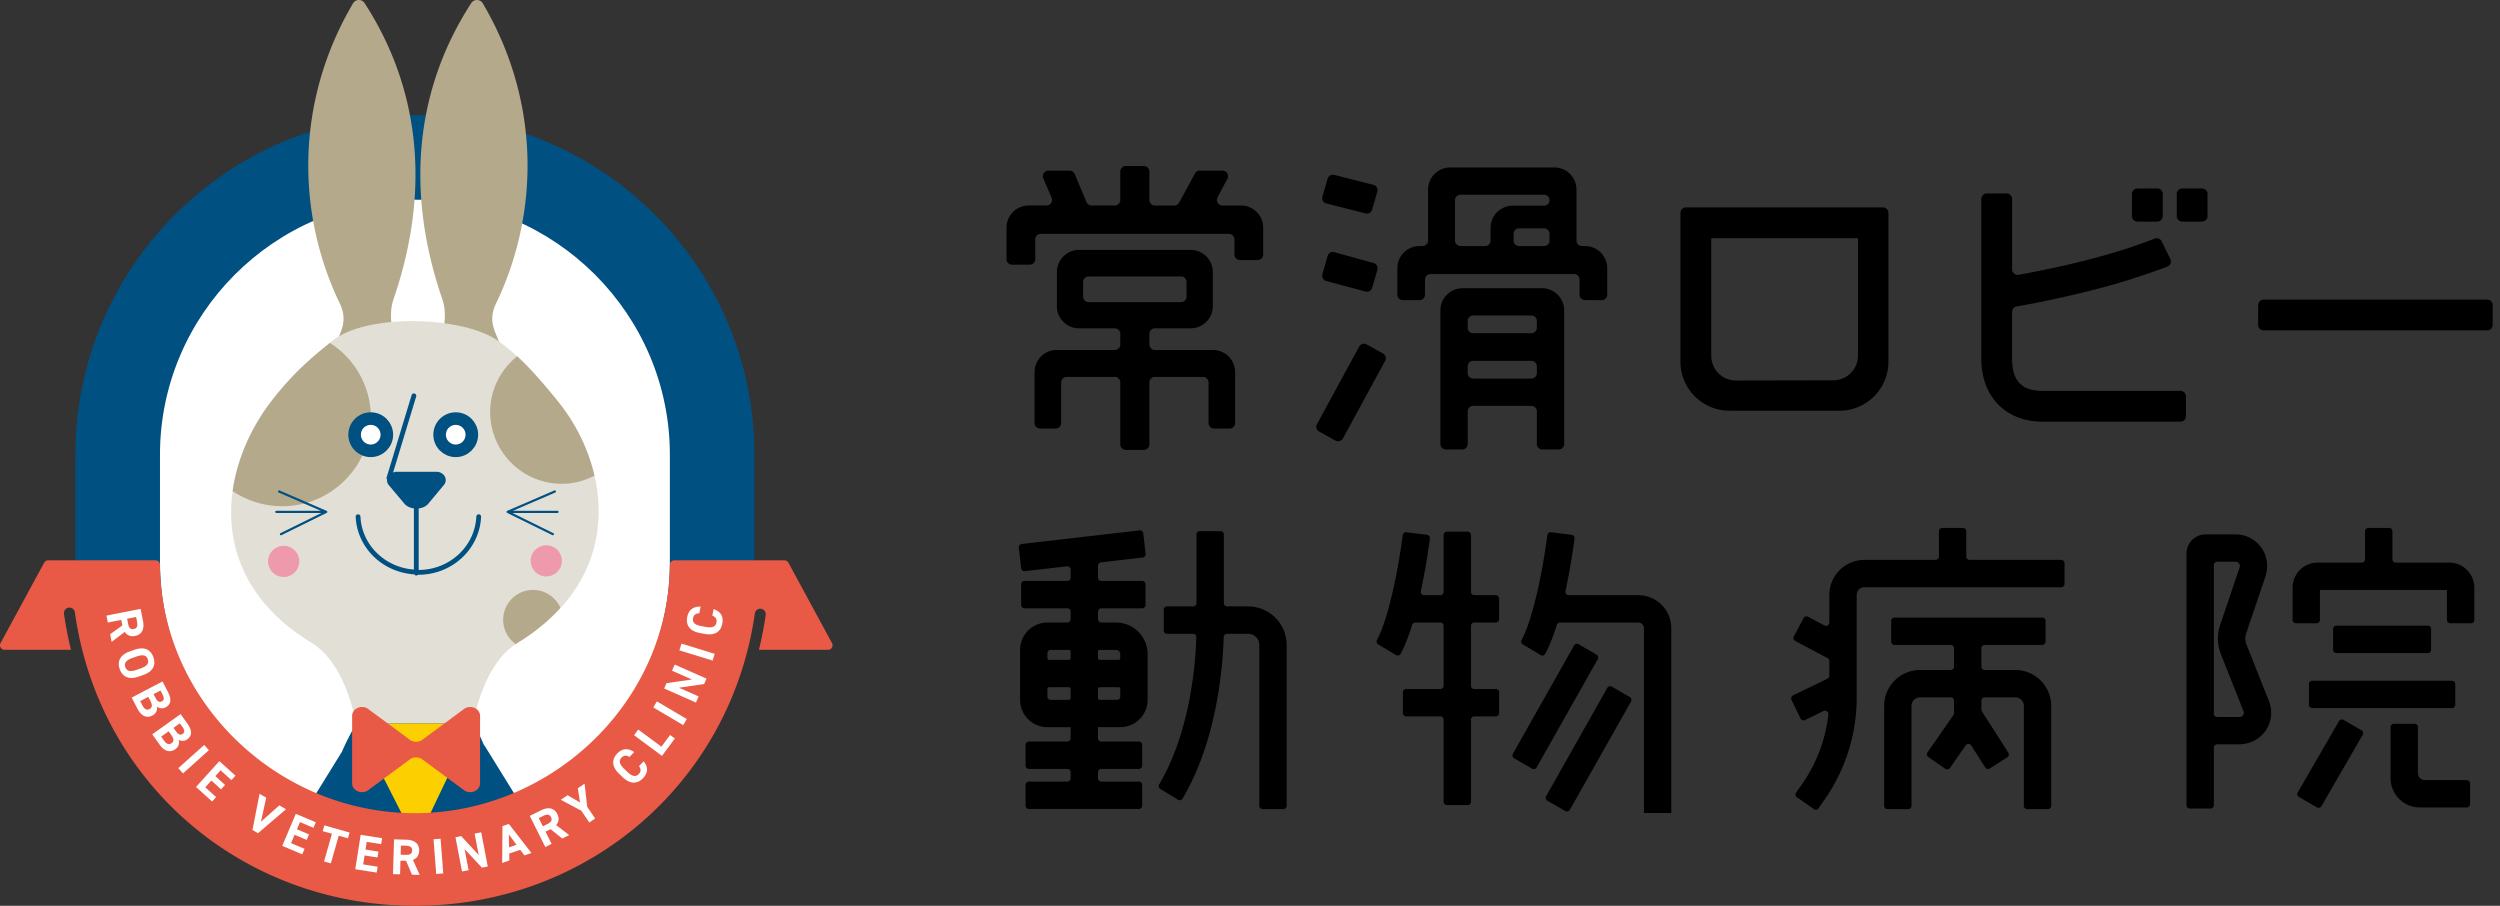 <svg xmlns="http://www.w3.org/2000/svg" viewBox="0 0 276 100"><rect x="0" y="0" width="276" height="100" fill="#333333" stroke="none"/><defs><style>.cls-1{stroke:#005082;stroke-miterlimit:10;stroke-width:1.389px}.cls-1,.cls-2{fill:#fff}.cls-7{fill:#b5a98c}.cls-8{fill:#e85a46}.cls-10{fill:#005082}</style></defs><path d="M127.504 36.248h3.943a2.446 2.446 0 0 0 2.447-2.447v-3.764a2.446 2.446 0 0 0-2.447-2.447h-12.32a2.446 2.446 0 0 0-2.446 2.447V33.8a2.446 2.446 0 0 0 2.447 2.447h3.943c.337 0 .611.274.611.612v1.166a.612.612 0 0 1-.611.612h-6.408a2.446 2.446 0 0 0-2.447 2.446V46.7c0 .338.274.612.612.612h1.711a.612.612 0 0 0 .612-.612v-4.475c0-.338.274-.612.611-.612h5.308c.338 0 .612.274.612.612v6.834c0 .337.274.611.612.611h1.987a.612.612 0 0 0 .612-.611v-6.834c0-.338.274-.612.611-.612h5.308c.338 0 .612.274.612.612v4.475c0 .338.274.612.612.612h1.711a.612.612 0 0 0 .612-.612v-5.615a2.446 2.446 0 0 0-2.447-2.446h-6.408a.612.612 0 0 1-.611-.612V36.86c0-.338.274-.612.611-.612Zm3.494-5.112v1.605a.612.612 0 0 1-.611.612h-10.199a.612.612 0 0 1-.611-.612v-1.605c0-.338.273-.611.611-.611h10.199c.337 0 .611.274.611.611Zm4.507-11.396-1.092 2.048c-.217.407.078.9.54.9h2.055a2.446 2.446 0 0 1 2.447 2.446v2.965a.612.612 0 0 1-.612.612h-1.948a.612.612 0 0 1-.612-.612V26.43a.612.612 0 0 0-.611-.612h-20.769a.612.612 0 0 0-.611.612v2.18a.612.612 0 0 1-.612.612h-1.948a.612.612 0 0 1-.612-.611v-3.478a2.446 2.446 0 0 1 2.447-2.447h1.97c.44 0 .736-.45.562-.853l-.921-2.14a.612.612 0 0 1 .562-.853h2.341c.246 0 .469.147.564.374l1.302 3.098a.612.612 0 0 0 .564.374h2.56a.612.612 0 0 0 .611-.611V18.94c0-.338.274-.612.612-.612h1.987c.338 0 .612.274.612.612v3.136c0 .337.274.611.612.611h2.136c.225 0 .43-.122.538-.32l1.743-3.207a.612.612 0 0 1 .537-.32h2.506c.462 0 .757.493.54.9Zm16.553 1.42-.574 1.982a.603.603 0 0 1-.728.417l-4.328-1.098a.603.603 0 0 1-.432-.753l.575-1.982a.603.603 0 0 1 .728-.417l4.328 1.098c.33.084.526.425.431.753Zm19.539-2.674h-11.492a2.446 2.446 0 0 0-2.446 2.446v5.628c0 .333-.27.604-.603.604h-.342a2.446 2.446 0 0 0-2.447 2.446v2.922c0 .333.27.603.604.603h1.846c.333 0 .603-.27.603-.604V30.86c0-.333.27-.603.604-.603h15.855c.333 0 .603.27.603.603v1.672c0 .334.27.604.604.604h1.846c.333 0 .604-.27.604-.604V29.61a2.446 2.446 0 0 0-2.447-2.446h-.342a.604.604 0 0 1-.603-.604v-5.628a2.446 2.446 0 0 0-2.447-2.446Zm-.528 7.325v.749c0 .333-.27.604-.603.604h-2.76a.604.604 0 0 1-.604-.604v-.75c0-.333.27-.603.603-.603h2.76c.334 0 .604.27.604.604Zm0-3.708c0 .333-.27.604-.603.604h-3.458a2.446 2.446 0 0 0-2.447 2.446v1.407c0 .333-.27.604-.603.604h-2.721a.604.604 0 0 1-.604-.604v-4.457c0-.333.27-.603.604-.603h9.229c.333 0 .603.27.603.603Zm-25.675 24.723 4.66-8.565a.604.604 0 0 1 .822-.24l1.805 1c.29.161.396.526.237.817l-4.66 8.564a.604.604 0 0 1-.822.24l-1.805-1a.603.603 0 0 1-.237-.816Zm6.668-17.039-.576 1.987a.604.604 0 0 1-.736.414l-4.335-1.164a.603.603 0 0 1-.423-.749l.577-2.018a.604.604 0 0 1 .74-.416l4.334 1.196c.324.09.513.427.419.75Zm7.561 19.835h1.807c.334 0 .604-.27.604-.604v-3.605c0-.333.27-.603.603-.603h6.428c.334 0 .604.27.604.603v3.605c0 .333.27.604.603.604h1.807c.333 0 .604-.27.604-.604V34.264a2.446 2.446 0 0 0-2.447-2.446h-8.77a2.446 2.446 0 0 0-2.446 2.446v14.754c0 .333.27.604.604.604Zm2.41-13.438v-.75c0-.333.27-.603.604-.603h6.428c.334 0 .604.27.604.604v.749c0 .333-.27.603-.604.603h-6.428a.604.604 0 0 1-.603-.604Zm7.636 4.26v.749c0 .333-.27.603-.604.603h-6.428a.604.604 0 0 1-.603-.603v-.75c0-.333.27-.603.603-.603h6.428c.334 0 .604.27.604.604Zm21.262 4.9h12.144a5.408 5.408 0 0 0 5.408-5.409V23.507a.612.612 0 0 0-.611-.612h-21.738a.612.612 0 0 0-.612.612v16.428a5.408 5.408 0 0 0 5.409 5.408Zm14.189-18.998v12.917a2.722 2.722 0 0 1-2.717 2.723l-10.752.023a2.722 2.722 0 0 1-2.729-2.722v-12.94a.05.05 0 0 1 .051-.052h16.096a.05.05 0 0 1 .05.051Zm33.647-4.928v2.434a.612.612 0 0 1-.611.612h-2.178a.612.612 0 0 1-.611-.612v-2.434c0-.337.274-.611.611-.611h2.177c.338 0 .612.274.612.611Zm1.545 2.434v-2.434c0-.337.274-.611.612-.611h2.177c.337 0 .611.274.611.611v2.434a.612.612 0 0 1-.611.612h-2.177a.612.612 0 0 1-.612-.612Zm.408 19.3c.337 0 .611.273.611.611v2.177a.612.612 0 0 1-.611.612h-15.246c-4.03 0-6.737-2.78-6.737-6.92V21.968c0-.338.274-.612.611-.612h2.177c.338 0 .612.274.612.612v7.769c0 .383.35.672.727.602 5.493-1.023 10.475-2.218 15.01-3.998a.608.608 0 0 1 .77.297l.961 1.956a.61.61 0 0 1-.332.842c-2.084.778-4.897 1.743-7.963 2.518-2.966.75-5.464 1.315-8.664 1.875a.614.614 0 0 0-.51.603v5.2c0 2.401 1.061 3.52 3.338 3.52h15.246Zm8.579-7.285V33.69c0-.338.274-.612.612-.612h24.668c.337 0 .611.274.611.612v2.177a.612.612 0 0 1-.611.612H249.91a.612.612 0 0 1-.612-.612ZM217.076 58.65v2.796c0 .202.164.367.367.367h10.115c.203 0 .367.164.367.367v2.286a.367.367 0 0 1-.367.367h-21.73a.85.85 0 0 0-.85.85v11.33c0 4.038-1.241 7.978-3.558 11.287l-.654.935a.367.367 0 0 1-.511.09l-1.874-1.311a.367.367 0 0 1-.09-.511l.655-.935a16.567 16.567 0 0 0 2.907-7.698.368.368 0 0 0-.525-.377l-2.057.999a.367.367 0 0 1-.49-.17l-1-2.057a.367.367 0 0 1 .17-.49l3.8-1.846a.367.367 0 0 0 .207-.33v-1.62a.367.367 0 0 0-.194-.324l-3.571-1.897a.367.367 0 0 1-.152-.496l1.073-2.02a.367.367 0 0 1 .496-.151l1.81.96c.244.13.538-.046.538-.323v-3.045a3.87 3.87 0 0 1 3.87-3.87h7.86a.367.367 0 0 0 .368-.367V58.65c0-.203.164-.367.367-.367h2.286c.203 0 .367.164.367.367Zm2.097 26.076-1.549-2.425a.367.367 0 0 0-.61-.012l-1.74 2.496a.367.367 0 0 1-.51.091l-1.877-1.308a.367.367 0 0 1-.091-.51l2.862-4.107a.367.367 0 0 0 .066-.21v-1.386a.367.367 0 0 0-.367-.367h-3.383a.943.943 0 0 0-.943.943v11.028a.367.367 0 0 1-.367.368h-2.286a.367.367 0 0 1-.367-.367v-11.03a3.964 3.964 0 0 1 3.963-3.963h3.383a.367.367 0 0 0 .367-.367v-2.03a.367.367 0 0 0-.367-.368h-6.204a.367.367 0 0 1-.367-.367v-2.287c0-.202.164-.367.367-.367h16.311c.203 0 .367.165.367.367v2.287a.367.367 0 0 1-.367.367h-6.352a.367.367 0 0 0-.367.367V73.6c0 .203.164.367.367.367h3.377a3.964 3.964 0 0 1 3.963 3.964v11.028a.367.367 0 0 1-.367.367H223.8a.367.367 0 0 1-.367-.367V77.93a.943.943 0 0 0-.944-.943h-3.376a.367.367 0 0 0-.367.367v.983c0 .07.02.139.057.198l2.917 4.564c.109.17.059.398-.112.507l-1.927 1.23a.367.367 0 0 1-.507-.11Zm28.831-13.59a1.733 1.733 0 0 1-.031-1.195l2.102-6.214c.278-.82.3-1.723-.02-2.528a3.491 3.491 0 0 0-3.243-2.203h-3.311a2.112 2.112 0 0 0-2.112 2.112v27.788c0 .202.164.366.367.366h2.287a.367.367 0 0 0 .367-.366V82.54c0-.202.164-.366.367-.366h2.353c.926 0 1.845-.314 2.515-.953a3.49 3.49 0 0 0 .846-3.824l-2.487-6.263Zm-.368 7.813a.457.457 0 0 1-.387.206h-2.472a.367.367 0 0 1-.367-.367V62.383c0-.203.164-.367.367-.367h2.035c.21 0 .328.122.38.195s.13.225.064.423l-2.145 6.339a4.76 4.76 0 0 0 .086 3.276l2.486 6.264c.08.2.005.359-.047.435Zm25.53-14.072v3.563a.367.367 0 0 1-.368.367h-2.286a.367.367 0 0 1-.367-.367v-3.31H256.12v3.31a.367.367 0 0 1-.367.367h-2.287a.367.367 0 0 1-.367-.367v-3.563a2.768 2.768 0 0 1 2.768-2.768h4.869a.367.367 0 0 0 .367-.367v-3.092c0-.203.164-.367.367-.367h2.287c.202 0 .367.164.367.367v3.092c0 .203.164.367.367.367h5.906a2.768 2.768 0 0 1 2.768 2.768Zm-15.225 4.198h10.087c.202 0 .366.165.366.368v2.286a.367.367 0 0 1-.367.367h-10.086a.367.367 0 0 1-.367-.367v-2.286c0-.203.164-.367.367-.367Zm-3.035 8.731v-2.287c0-.202.164-.366.367-.366h15.423c.202 0 .367.164.367.366v2.287a.367.367 0 0 1-.367.367h-15.423a.367.367 0 0 1-.367-.367Zm12.798 8.315h4.622c.202 0 .367.164.367.367v2.287a.367.367 0 0 1-.367.367h-5.18a3.227 3.227 0 0 1-3.227-3.227v-5.643c0-.203.165-.367.367-.367h2.287c.203 0 .367.164.367.367v5.085c0 .422.342.764.764.764Zm-14.033 1.363 4.555-7.874a.367.367 0 0 1 .502-.134l1.979 1.145a.367.367 0 0 1 .134.502l-4.555 7.874a.367.367 0 0 1-.502.134l-1.979-1.145a.367.367 0 0 1-.134-.502ZM184.508 69.35v20.407h-3.02V69.35a.622.622 0 0 0-.623-.623h-8.644a.367.367 0 0 0-.35.26c-.373 1.202-.799 2.314-1.28 3.2a.365.365 0 0 1-.508.131l-1.962-1.177a.364.364 0 0 1-.138-.48c1.389-2.614 2.415-8.29 2.848-11.585.027-.2.209-.34.41-.315l2.268.283a.365.365 0 0 1 .319.41 76.075 76.075 0 0 1-1 5.807.367.367 0 0 0 .358.445h7.679a3.643 3.643 0 0 1 3.643 3.644Zm-22.112-10.29v6.279c0 .203.165.367.367.367h2.374c.203 0 .367.164.367.367v2.287a.367.367 0 0 1-.367.367h-2.374a.367.367 0 0 0-.367.367v6.608c0 .202.165.367.367.367h2.374c.203 0 .367.164.367.367v2.286a.367.367 0 0 1-.367.367h-2.374a.367.367 0 0 0-.367.367v9.057a.367.367 0 0 1-.367.367h-2.287a.367.367 0 0 1-.367-.367v-9.057a.367.367 0 0 0-.367-.367h-3.762a.367.367 0 0 1-.367-.367v-2.286c0-.203.164-.367.367-.367h3.762a.367.367 0 0 0 .367-.367v-6.608a.367.367 0 0 0-.367-.367h-2.754a.367.367 0 0 0-.35.26c-.372 1.202-.798 2.314-1.28 3.2a.365.365 0 0 1-.508.131l-1.962-1.177a.364.364 0 0 1-.138-.48c1.39-2.614 2.415-8.29 2.849-11.585.026-.2.208-.34.409-.315l2.269.283a.365.365 0 0 1 .318.41 76.056 76.056 0 0 1-.999 5.806.367.367 0 0 0 .358.446h1.788a.367.367 0 0 0 .367-.367V59.06c0-.203.165-.367.367-.367h2.287c.203 0 .367.164.367.367Zm13.998 13.711-6.753 11.954a.367.367 0 0 1-.501.134l-1.98-1.145a.367.367 0 0 1-.133-.501l6.752-11.954a.367.367 0 0 1 .502-.134l1.979 1.145a.367.367 0 0 1 .134.501Zm3.668 4.682-6.753 11.954a.367.367 0 0 1-.501.134l-1.98-1.145a.367.367 0 0 1-.133-.501l6.752-11.954a.367.367 0 0 1 .502-.134l1.979 1.145a.367.367 0 0 1 .134.501Zm-56.846-8.723h-1.63a.367.367 0 0 1-.366-.367v-.838c0-.203.164-.367.367-.367h4.51a.367.367 0 0 0 .368-.367v-2.287a.367.367 0 0 0-.368-.367h-4.51a.367.367 0 0 1-.367-.367v-1.32c0-.187.14-.343.325-.365l4.61-.533a.367.367 0 0 0 .323-.406l-.263-2.272a.367.367 0 0 0-.406-.322l-13.011 1.503a.367.367 0 0 0-.323.407l.263 2.272a.367.367 0 0 0 .407.322l4.645-.537a.367.367 0 0 1 .41.365v.886a.367.367 0 0 1-.368.367H113.1a.367.367 0 0 0-.367.367v2.287c0 .202.165.367.367.367h4.732c.203 0 .367.164.367.367v.838a.367.367 0 0 1-.367.367h-2.199a3.017 3.017 0 0 0-3.017 3.017v5.515a3.017 3.017 0 0 0 3.017 3.018h2.566v1.219a.367.367 0 0 1-.367.367h-4.243a.367.367 0 0 0-.367.367v2.287c0 .202.165.367.367.367h4.243c.203 0 .367.164.367.367v.668a.367.367 0 0 1-.367.367h-4.243a.367.367 0 0 0-.367.367v2.287c0 .203.165.367.367.367h12.142a.367.367 0 0 0 .367-.367v-2.287a.367.367 0 0 0-.367-.367h-4.144a.367.367 0 0 1-.367-.367v-.668c0-.203.164-.367.367-.367h4.144a.367.367 0 0 0 .367-.367v-2.287a.367.367 0 0 0-.367-.367h-4.144a.367.367 0 0 1-.367-.367v-1.22h2.457a3.017 3.017 0 0 0 3.018-3.017V72.21a3.48 3.48 0 0 0-3.48-3.479Zm0 3.02c.253 0 .458.206.458.459v.466a.172.172 0 0 1-.171.172h-2.101a.182.182 0 0 1-.182-.182v-.732c0-.1.082-.182.182-.182h1.814Zm-5.017.183v.732c0 .1-.081.182-.182.182h-2.211a.172.172 0 0 1-.172-.172v-.553c0-.205.166-.371.37-.371h2.013c.1 0 .182.081.182.182Zm-2.563 4.98v-.873c0-.095.077-.172.172-.172h2.21c.1 0 .181.082.181.182v1.03c0 .1-.081.181-.182.181l-2.032.001a.349.349 0 0 1-.349-.348Zm5.584.165V76.05c0-.1.082-.182.182-.182h2.104c.095 0 .172.077.172.172l.001.87a.349.349 0 0 1-.348.35h-1.929a.182.182 0 0 1-.182-.182Zm20.827-5.868v17.748a.367.367 0 0 1-.367.367h-2.286a.367.367 0 0 1-.367-.367V71.21a1.24 1.24 0 0 0-1.24-1.24h-2.323a.366.366 0 0 0-.367.354c-.108 3.581-.795 11.502-4.54 17.84a.37.37 0 0 1-.511.126l-1.95-1.195a.364.364 0 0 1-.122-.497c3.348-5.684 3.993-12.89 4.101-16.25a.366.366 0 0 0-.367-.378h-2.862a.367.367 0 0 1-.367-.367v-2.287c0-.202.164-.367.367-.367h2.882a.367.367 0 0 0 .367-.367v-7.577c0-.202.164-.367.367-.367h2.287c.203 0 .367.165.367.367v7.577c0 .203.164.367.367.367h2.304a4.26 4.26 0 0 1 4.26 4.26Z" style="fill:#000"/><rect width="64.891" height="77.689" x="13.605" y="17.412" class="cls-2" rx="32.445" ry="32.445"/><path d="M45.807 22.045c15.48 0 28.145 12.665 28.145 28.145v11.94c0 15.48-12.665 28.145-28.145 28.145S17.662 77.609 17.662 62.13V50.19c0-15.48 12.665-28.145 28.145-28.145m0-9.336c-20.668 0-37.481 16.814-37.481 37.481v11.94c0 20.667 16.814 37.48 37.48 37.48s37.482-16.813 37.482-37.48V50.19c0-20.667-16.814-37.481-37.481-37.481Z" class="cls-10"/><path d="M36.892 38.42c.812-2.032 1.422-2.845.747-4.647-5.02-10.264-5-22.667 1.34-33.41a.748.748 0 0 1 1.267-.027c5.816 8.966 7.537 20.105 3.184 32.736-.645 1.893-.036 4.535.98 5.754l-7.518-.406m18.492 0c-.813-2.032-1.423-2.845-.748-4.647 5.02-10.264 5-22.667-1.34-33.41A.748.748 0 0 0 52.03.336c-5.817 8.966-7.537 20.105-3.184 32.736.645 1.893.035 4.535-.981 5.754l7.519-.406" class="cls-7"/><path d="M61.565 44.27c-3.28-4.041-4.757-5.307-6.518-6.596-3.788-2.77-14.621-3.153-18.413 0-1.679 1.396-4.014 3.163-6.66 6.597-5.81 7.543-7.445 19.51 4.429 26.703 3.474 2.105 4.987 7.792 5.148 11.015l-5.338 11.258h23.113L51.99 81.989c.16-3.223 1.664-8.91 5.138-11.015C69 63.782 67.565 51.664 61.565 44.271Z" style="fill:#e2dfd6"/><path d="M31.157 55.886a9.743 9.743 0 0 1-5.472-1.671c.5-3.615 2.096-7.096 4.29-9.944 2.536-3.294 4.782-5.05 6.443-6.419 2.72 1.739 4.528 4.778 4.528 8.246 0 5.406-4.383 9.788-9.789 9.788Zm25.937-16.552c-1.803 1.453-2.98 3.653-2.98 6.15a7.929 7.929 0 0 0 7.928 7.928c1.298 0 2.505-.342 3.587-.895-.698-3.021-2.142-5.877-4.064-8.246-2.007-2.473-3.336-3.902-4.47-4.937Zm1.755 25.794a3.3 3.3 0 0 0-3.3 3.3 3.29 3.29 0 0 0 1.397 2.688c.063-.042.116-.102.18-.142 1.932-1.17 3.478-2.479 4.742-3.868a3.297 3.297 0 0 0-3.02-1.977Z" class="cls-7"/><path d="m53.467 82.268-.013.045c-.377-.884-.771-1.71-1.184-2.441H39.349a27.527 27.527 0 0 0-1.604 3.127l-5.67 9.17H59.59l-6.123-9.901Z" class="cls-10"/><path d="m39.29 79.872 6.686 13.14 6.268-13.14H39.29z" style="fill:#fbcf00"/><path d="m51.22 78.277-4.59 3.393a1.185 1.185 0 0 1-1.384 0l-4.59-3.393c-.711-.525-1.78-.071-1.78.756v7.443c0 .827 1.069 1.28 1.78.756l4.59-3.394a1.185 1.185 0 0 1 1.383 0l4.59 3.394c.711.525 1.781.07 1.781-.756v-7.443c0-.827-1.07-1.281-1.78-.756Z" class="cls-8"/><path d="M36.135 56.508a.121.121 0 0 1-.069.113l-4.992 2.461a.123.123 0 0 1-.164-.056.123.123 0 0 1 .056-.164l4.522-2.229h-4.975a.122.122 0 1 1 0-.244h4.909l-4.668-2.018a.123.123 0 0 1 .097-.225l5.21 2.253a.122.122 0 0 1 .074.109Zm25.532.003a.122.122 0 0 0-.122-.122h-4.91l4.669-2.018a.123.123 0 0 0 .064-.161.124.124 0 0 0-.162-.064l-5.21 2.253a.122.122 0 0 0-.005.222l4.993 2.46a.123.123 0 0 0 .164-.056.123.123 0 0 0-.056-.163l-4.523-2.229h4.976a.122.122 0 0 0 .122-.122Zm-8.804.268a.256.256 0 0 0-.276.252c-.156 3.295-2.95 5.877-6.366 5.893v-6.789c.408-.056.802-.212 1.07-.534l1.714-2.06c.502-.604.016-1.457-.83-1.457H43.74c-.13 0-.232.052-.343.088l2.55-8.397a.263.263 0 0 0-.175-.329.26.26 0 0 0-.329.176l-2.761 9.092c-.026.085.003.164.054.23a.792.792 0 0 0 .177.6l1.732 2.062c.264.314.65.466 1.049.525v6.749c-3.197-.24-5.751-2.708-5.9-5.85-.007-.145-.111-.237-.276-.25a.265.265 0 0 0-.252.275c.164 3.442 2.979 6.142 6.484 6.357.047.072.115.127.207.127a.256.256 0 0 0 .192-.089c.014 0 .027.004.042.004 3.712 0 6.753-2.81 6.924-6.399a.265.265 0 0 0-.252-.276Z" class="cls-10"/><path d="M33.036 61.92a1.72 1.72 0 1 1-3.438 0 1.72 1.72 0 0 1 3.438 0Zm27.312-1.719a1.72 1.72 0 1 0 0 3.439 1.72 1.72 0 0 0 0-3.439Z" style="fill:#ef9aac"/><circle cx="40.928" cy="47.991" r="1.779" class="cls-1"/><circle cx="50.313" cy="47.991" r="1.779" class="cls-1"/><path d="m91.856 71.001-4.814-8.879a.499.499 0 0 0-.439-.26h-12.15a.5.5 0 0 0-.5.495c-.124 15.118-13.03 27.418-28.146 27.418s-28.019-12.3-28.142-27.418a.5.5 0 0 0-.5-.496H5.314a.5.5 0 0 0-.44.262L.06 71a.502.502 0 0 0 .01.494c.09.15.254.244.43.244h7.336a39.855 39.855 0 0 1-.768-3.97.605.605 0 1 1 1.199-.167C10.889 86.375 26.677 100 45.81 100c19.08 0 34.863-13.583 37.528-32.299a.606.606 0 0 1 1.199.17 39.826 39.826 0 0 1-.753 3.868h7.633a.5.5 0 0 0 .439-.738Z" class="cls-8"/><path d="m12.159 70.017 1.348-.968-.12-.612-1.481.29-.15-.765 3.77-.74.265 1.35c.17.87-.111 1.487-.876 1.637-.509.1-.888-.07-1.138-.447l-1.453 1.097-.165-.842Zm1.973-1.193c.09.454.239.697.633.62s.451-.361.362-.815l-.1-.514-.995.196.1.513Zm-.915 5.045c-.288-.814.003-1.561 1.112-1.952l.515-.182c1.119-.395 1.803.007 2.091.821.29.82.008 1.563-1.11 1.957l-.515.182c-1.108.391-1.804-.007-2.093-.826Zm1.371-1.217c-.693.245-.902.572-.752.998.15.425.52.554 1.214.31l.515-.182c.693-.245.9-.578.75-1.003-.15-.426-.518-.55-1.212-.305l-.515.182Zm3.947 3.724c.42.804.363 1.393-.244 1.71a.866.866 0 0 1-.96-.07c.055.417-.094.758-.518.98-.528.276-1.157.165-1.626-.733l-.652-1.248 3.404-1.779.596 1.14Zm-3.057 1.026.26.498c.217.414.477.53.768.377.321-.168.333-.444.091-.908l-.227-.434-.893.467Zm1.475-.771.24.459c.198.38.431.465.673.339.237-.124.313-.315.052-.813l-.2-.385-.765.4Zm3.734 3.254c.527.74.552 1.33-.006 1.728a.866.866 0 0 1-.961.063c.112.407.011.765-.38 1.043-.484.346-1.124.323-1.713-.503l-.818-1.148 3.131-2.232.747 1.049Zm-2.89 1.437.327.458c.272.381.546.46.814.269.295-.21.27-.487-.035-.914l-.284-.399-.822.586Zm1.357-.967.301.421c.25.35.492.403.714.244.218-.155.267-.355-.059-.813l-.253-.354-.703.502Zm1.05 5.03-.52-.579 2.857-2.565.521.58-2.858 2.565Zm5.792.25-.445.491-1.198-1.084-.58.641 1.075.972-.44.487-1.075-.971-.673.743 1.199 1.084-.442.488-1.776-1.607 2.578-2.851 1.777 1.606Zm3.392 2.429-.578 2.655 2.03-1.807.736.43-3.093 2.644-.61-.357.78-3.995.735.43Zm5.475 2.715-.259.61-1.486-.63-.337.794 1.333.566-.256.605-1.333-.565-.391.922 1.487.63-.257.606-2.204-.935 1.499-3.537 2.204.934Zm3.733 1.133-.181.637-1.018-.29-.871 3.06-.75-.213.87-3.06-1.018-.29.182-.638 2.786.794Zm3.59.623-.104.655-1.596-.252-.135.853 1.431.226-.102.65-1.43-.227-.158.99 1.596.253-.102.65-2.366-.374.599-3.798 2.367.374Zm3.293 4.028-.645-1.528-.623-.018-.044 1.507-.779-.023.113-3.837 1.374.04c.884.026 1.423.437 1.4 1.216-.015.517-.264.85-.686 1.01l.747 1.658-.857-.025Zm-.726-2.187c.462.014.732-.079.744-.48s-.252-.518-.713-.532l-.523-.015-.03 1.012.522.015Zm4.181 2.048-.777.06-.294-3.831.778-.06.293 3.83Zm4.192-4.535.72 3.778-.64.122-1.919-2.057.446 2.337-.729.139-.72-3.777.636-.122 1.93 2.09-.452-2.371.728-.139Zm2.313 3.379.032-4.067.707-.239 2.497 3.209-.785.266-.456-.616-1.217.413.013.766-.791.268Zm.762-1.722.823-.279-.846-1.141.023 1.42Zm5.872-.968-1.29-1.042-.558.278.672 1.35-.697.347-1.713-3.437 1.231-.613c.792-.395 1.462-.286 1.809.41.231.464.168.875-.129 1.215l1.442 1.11-.767.382Zm-1.672-1.585c.413-.206.607-.415.429-.774-.18-.358-.468-.339-.881-.133l-.469.233.452.907.468-.233Zm2.257-3.202 1.371.799-.233-1.572.742-.503.286 2.551.882 1.3-.645.437-.882-1.299-2.266-1.206.745-.507Zm6.838-4.221c-.311-.199-.618-.2-.88.073-.312.325-.257.71.274 1.218l.393.378c.514.493.917.548 1.229.222.27-.28.26-.552.037-.882l.512-.534c.534.689.472 1.3-.075 1.87-.597.623-1.394.7-2.242-.114l-.394-.377c-.855-.821-.805-1.613-.208-2.236.528-.55 1.175-.646 1.87-.157l-.516.538Zm3.523-1.135.96-1.296.528.39-1.424 1.922-3.084-2.285.463-.625 2.557 1.894Zm2.803-3.053-.396.67-3.304-1.952.396-.67 3.304 1.952Zm-1.335-6.016 3.511 1.553-.263.595-2.777.408 2.172.96-.299.677-3.51-1.552.26-.59 2.81-.4-2.203-.974.3-.677Zm4.416-1.186-.23.745-3.67-1.126.228-.745 3.671 1.126Zm-1.696-4.475c-.369.005-.627.173-.695.545-.082.444.175.735.898.869l.536.099c.7.13 1.068-.046 1.15-.49.07-.383-.086-.604-.454-.757l.135-.728c.824.283 1.109.828.965 1.605-.157.849-.783 1.35-1.937 1.136l-.537-.1c-1.167-.215-1.56-.905-1.402-1.753.138-.75.627-1.187 1.477-1.16l-.136.734Z" class="cls-2"/></svg>